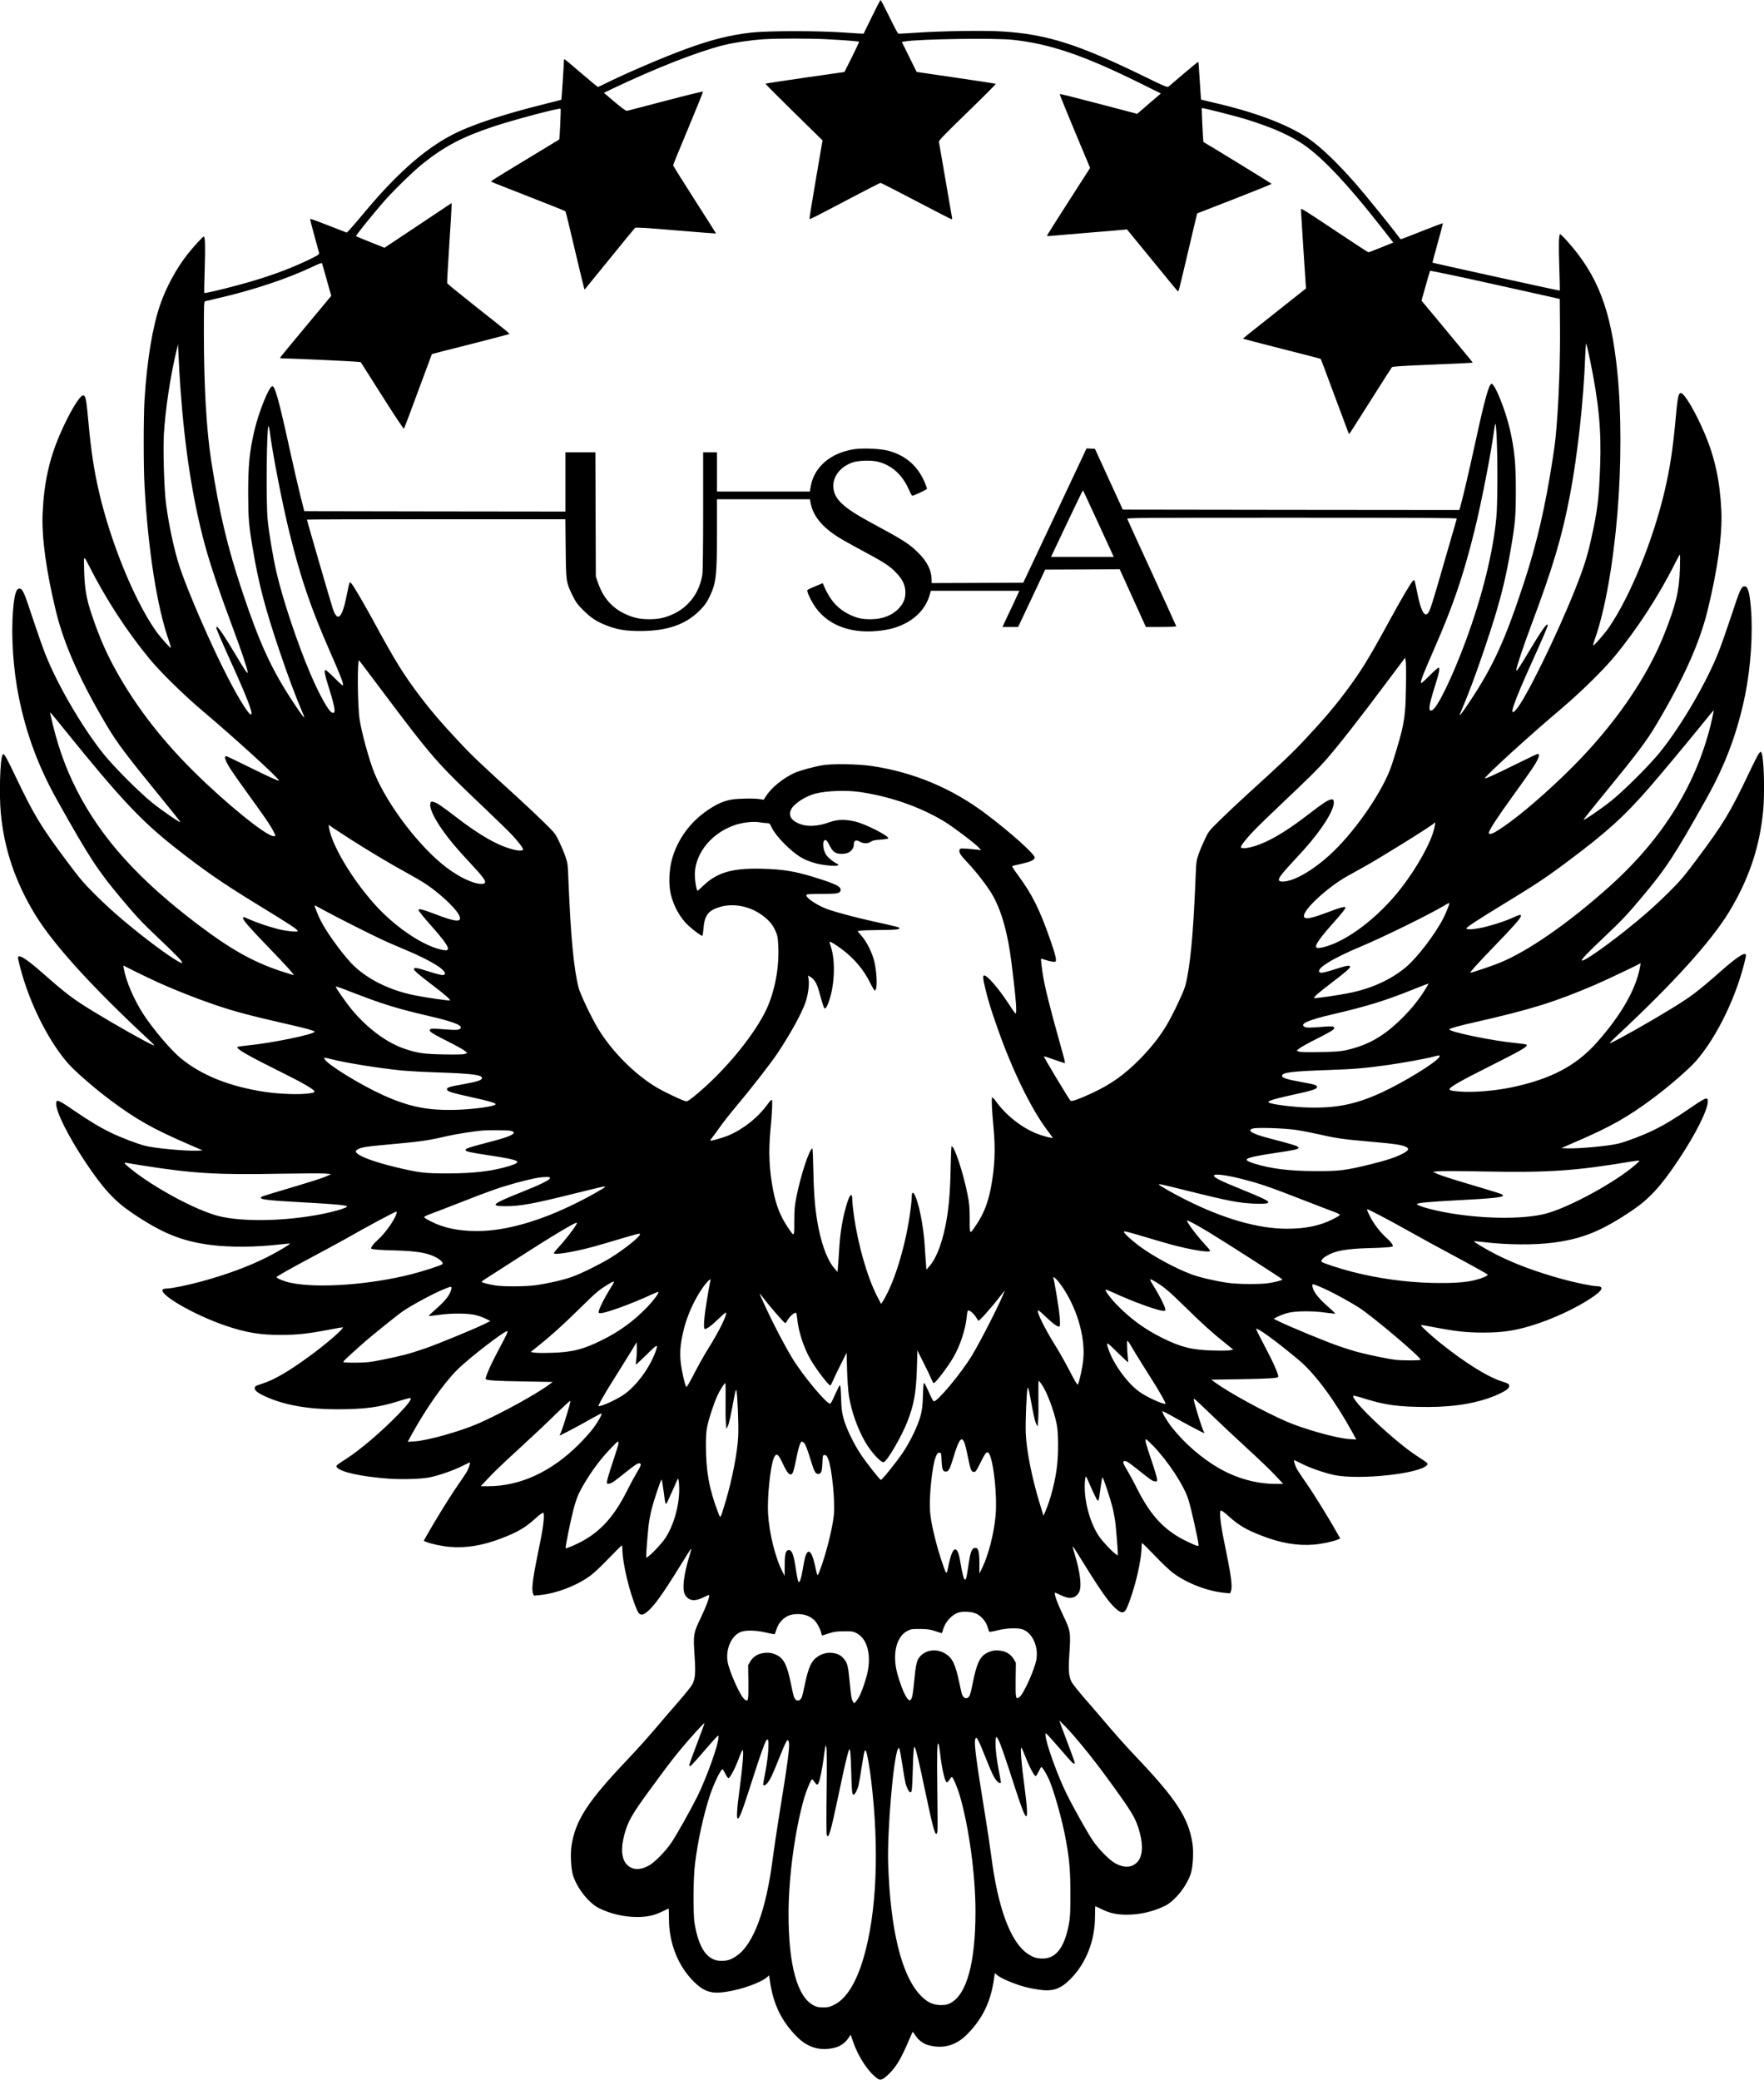<?xml version="1.0" encoding="UTF-8" standalone="yes"?>
<svg version="1.0" xmlns="http://www.w3.org/2000/svg" width="2293px" height="2704px" viewBox="0 0 2293 2704" preserveAspectRatio="xMidYMid meet">
  <g transform="translate(0,2704) scale(0.1,-0.1)" fill="#000000" stroke="none">
    <path d="M11334 26823 c-58 -119 -106 -219 -108 -221 -2 -1 -109 5 -237 14
-333 25 -1003 25 -1219 1 -281 -32 -514 -90 -849 -212 -290 -105 -802 -325
-1061 -455 -44 -22 -83 -40 -88 -40 -5 0 -103 81 -218 180 -115 99 -212 180
-216 180 -5 0 -8 -10 -8 -22 0 -52 -30 -501 -33 -504 -2 -2 -95 -27 -208 -54
-563 -140 -981 -279 -1229 -412 -358 -190 -721 -515 -1134 -1013 -114 -137
-213 -249 -219 -248 -7 2 -115 43 -241 93 -126 50 -231 88 -234 85 -3 -3 21
-99 53 -213 32 -114 60 -217 63 -230 4 -20 -10 -29 -149 -96 -258 -123 -553
-229 -914 -325 -219 -59 -423 -106 -429 -100 -3 3 -1 144 5 314 9 295 6 409
-11 420 -9 5 -126 -122 -212 -230 -142 -179 -280 -432 -356 -656 -100 -290
-170 -717 -203 -1229 -14 -228 -15 -869 0 -1130 47 -840 164 -1582 319 -2017
16 -46 26 -83 22 -83 -16 0 -150 153 -207 237 -279 408 -577 1144 -727 1793
-65 283 -102 526 -136 898 -28 306 -37 352 -70 352 -45 0 -187 -240 -305 -516
-137 -320 -203 -624 -221 -1016 -14 -311 47 -758 176 -1285 107 -435 324 -918
678 -1508 120 -199 248 -369 636 -844 169 -206 304 -376 302 -379 -9 -8 -229
143 -361 248 -167 133 -512 478 -644 645 -275 345 -594 893 -751 1290 -35 88
-107 294 -161 457 -113 345 -134 392 -172 396 -46 6 -69 -68 -87 -278 -28
-330 1 -771 76 -1140 100 -486 256 -903 504 -1345 412 -735 521 -902 832
-1272 197 -235 258 -300 507 -536 216 -205 289 -282 278 -293 -17 -18 -264
151 -542 370 -236 187 -412 342 -591 520 -149 148 -197 206 -367 433 -339 454
-426 598 -672 1114 -59 125 -117 239 -130 255 -22 27 -23 27 -33 8 -31 -58
-44 -510 -22 -749 43 -469 187 -895 443 -1318 236 -388 727 -931 1472 -1625
81 -76 93 -90 64 -78 -92 39 -495 266 -769 434 -275 168 -355 229 -665 502
-234 206 -338 265 -319 183 107 -490 370 -1038 648 -1356 93 -106 351 -330
557 -483 333 -248 545 -367 989 -560 l205 -89 -70 -3 c-147 -7 -556 31 -677
63 -107 27 -313 106 -443 169 -145 70 -283 153 -485 291 -207 142 -230 150
-230 87 0 -110 161 -431 386 -767 224 -336 376 -501 603 -654 392 -264 643
-366 1021 -415 252 -32 588 -30 910 8 63 7 117 12 119 10 8 -7 -155 -104 -294
-175 -242 -122 -523 -226 -859 -318 -167 -46 -387 -91 -444 -91 -20 0 -43 -4
-51 -9 -83 -53 392 -331 808 -473 268 -91 451 -122 721 -121 217 0 352 15 630
68 96 19 176 32 177 31 14 -14 -174 -180 -363 -323 -313 -235 -521 -359 -694
-413 -75 -24 -85 -30 -88 -52 -4 -33 35 -64 139 -112 238 -109 549 -166 915
-166 373 0 552 23 817 106 81 26 151 44 154 40 16 -16 -40 -90 -167 -220 -217
-222 -486 -452 -665 -567 -136 -88 -142 -93 -125 -114 51 -62 310 -119 660
-146 183 -14 435 -6 546 16 116 24 306 89 414 143 52 26 99 49 104 51 13 6 -4
-60 -29 -109 -13 -25 -71 -112 -129 -195 -91 -129 -303 -473 -406 -658 l-32
-57 33 -14 c65 -27 205 -56 309 -65 212 -18 429 19 670 112 212 82 303 135
439 257 53 48 95 79 102 74 21 -12 3 -179 -41 -389 -94 -454 -114 -599 -91
-659 l11 -29 73 7 c221 21 493 126 669 259 43 32 149 132 235 223 87 90 161
164 166 164 4 0 7 -18 7 -39 0 -187 91 -568 190 -799 37 -86 79 -82 176 16 91
93 205 262 478 705 27 43 50 77 52 74 2 -2 -7 -39 -21 -83 -77 -250 -100 -441
-62 -511 45 -84 125 -96 241 -38 38 19 71 33 73 31 13 -13 -32 -138 -103 -287
-102 -210 -104 -225 -84 -522 13 -208 8 -274 -30 -352 -11 -23 -91 -123 -176
-221 -86 -98 -227 -262 -313 -364 -86 -101 -237 -270 -337 -375 -535 -562
-693 -804 -745 -1139 -17 -104 -6 -306 20 -386 55 -171 208 -362 341 -427 150
-73 324 -113 489 -113 134 0 222 19 327 70 45 22 84 40 86 40 2 0 3 -62 4
-138 1 -315 119 -610 323 -812 131 -130 227 -161 411 -134 210 30 462 121 546
196 l22 19 12 -83 c43 -297 153 -520 356 -721 142 -140 310 -185 499 -132 64
18 125 63 163 120 l30 45 32 -93 c70 -203 206 -405 324 -482 32 -21 64 -8 133
57 100 95 162 198 265 438 27 63 50 116 52 117 1 2 17 -19 35 -46 39 -61 100
-107 166 -126 189 -53 357 -8 499 132 203 201 313 424 356 721 l12 83 22 -19
c36 -32 89 -60 192 -101 129 -51 225 -76 354 -95 184 -27 280 4 411 134 204
202 322 497 323 812 1 76 2 138 4 138 2 0 41 -18 86 -40 105 -51 193 -70 327
-70 165 0 339 40 489 113 133 65 286 256 341 427 26 80 37 282 20 386 -52 335
-210 577 -745 1139 -100 105 -251 274 -337 375 -86 102 -227 266 -313 364 -85
98 -165 198 -176 221 -38 78 -43 144 -30 352 20 297 18 312 -84 522 -71 149
-116 274 -103 287 2 2 35 -12 73 -31 116 -58 196 -46 241 38 38 70 15 261 -62
511 -14 44 -23 81 -21 83 2 3 25 -31 52 -74 273 -443 387 -612 478 -705 97
-98 139 -102 176 -16 99 231 190 612 190 799 0 21 3 39 8 39 4 0 78 -74 165
-164 86 -91 192 -191 235 -223 176 -133 448 -238 669 -259 l73 -7 11 29 c23
60 3 205 -91 659 -44 210 -62 377 -41 389 7 5 49 -26 102 -74 136 -122 227
-175 439 -257 241 -93 458 -130 670 -112 104 9 244 38 309 65 l33 14 -32 57
c-103 185 -315 529 -406 658 -58 83 -116 170 -129 195 -25 49 -42 115 -29 109
5 -2 52 -25 104 -51 108 -54 298 -119 414 -143 331 -67 1113 17 1206 130 17
21 11 26 -125 114 -295 189 -878 741 -832 787 3 4 73 -14 154 -40 265 -83 444
-106 817 -106 366 0 677 57 915 166 104 48 143 79 139 112 -3 22 -13 28 -88
52 -189 59 -480 240 -804 499 -126 101 -263 227 -255 235 2 3 83 -10 179 -29
278 -53 413 -68 630 -68 270 -1 453 30 721 121 290 99 610 262 766 389 71 58
67 93 -9 93 -57 0 -277 45 -444 91 -336 92 -617 196 -859 318 -139 71 -302
168 -294 175 2 2 56 -3 119 -10 322 -38 658 -40 910 -8 378 49 629 151 1021
415 227 153 379 318 603 654 225 336 386 657 386 767 0 63 -23 55 -230 -87
-202 -138 -340 -221 -485 -291 -130 -63 -336 -142 -443 -169 -121 -32 -530
-70 -677 -63 l-70 3 205 89 c444 193 656 312 989 560 206 153 464 377 557 483
278 318 541 866 648 1356 19 82 -85 23 -319 -183 -310 -273 -390 -334 -665
-502 -274 -168 -677 -395 -769 -434 -29 -12 -17 2 64 78 745 694 1236 1237
1472 1625 258 425 399 847 443 1318 22 239 9 691 -22 749 -10 19 -11 19 -33
-8 -13 -16 -71 -130 -130 -255 -246 -516 -333 -660 -672 -1114 -170 -227 -218
-285 -367 -433 -179 -178 -355 -333 -591 -520 -278 -219 -525 -388 -542 -370
-11 11 62 88 278 293 249 236 310 301 507 536 311 370 420 537 832 1272 248
442 404 859 504 1345 75 369 104 810 76 1140 -18 210 -41 284 -87 278 -38 -4
-59 -51 -172 -396 -54 -163 -126 -369 -161 -457 -157 -397 -476 -945 -751
-1290 -132 -167 -477 -512 -644 -645 -133 -106 -352 -256 -361 -247 -3 2 133
173 302 378 388 474 517 645 639 850 358 600 569 1069 674 1502 130 533 191
974 177 1285 -18 392 -84 696 -221 1016 -118 276 -260 516 -305 516 -33 0 -42
-46 -70 -352 -34 -372 -71 -615 -136 -898 -150 -649 -448 -1385 -727 -1793
-57 -84 -191 -237 -207 -237 -4 0 6 37 22 83 129 361 237 965 293 1632 52 624
52 1324 -1 1840 -82 812 -256 1263 -662 1712 -41 45 -78 80 -82 78 -17 -11
-20 -126 -11 -420 6 -170 9 -311 7 -313 -4 -3 -1647 358 -1655 364 -1 2 29
116 68 255 39 139 69 254 67 257 -2 2 -124 -44 -271 -102 -146 -58 -270 -106
-274 -106 -4 0 -23 21 -42 48 -67 93 -428 539 -540 667 -251 286 -466 491
-631 602 -270 180 -694 339 -1243 464 -77 18 -141 33 -142 34 -1 0 -9 110 -17
244 -8 134 -16 245 -19 247 -2 3 -87 -66 -189 -153 -101 -87 -191 -164 -199
-170 -13 -11 -63 10 -300 126 -869 425 -1279 556 -1859 592 -232 15 -799 6
-1113 -16 -126 -9 -234 -14 -241 -12 -6 3 -59 102 -116 221 -58 118 -109 216
-113 216 -4 0 -55 -98 -113 -217z m-589 -293 c236 -12 414 -26 421 -33 3 -3
-39 -92 -92 -199 l-97 -194 -511 -73 c-281 -41 -513 -76 -516 -79 -3 -2 163
-169 369 -371 l373 -366 -87 -508 c-48 -279 -85 -510 -82 -513 6 -7 73 27 532
269 209 110 385 200 391 200 6 0 214 -106 462 -236 247 -130 455 -237 461
-237 7 0 9 10 6 23 -3 12 -41 234 -85 492 -44 259 -82 479 -85 491 -4 16 69
92 370 384 206 200 372 366 369 370 -3 3 -236 39 -517 80 l-512 75 -96 195
-96 195 36 6 c178 32 1178 47 1411 21 482 -53 917 -201 1643 -560 l277 -137
-154 -132 -154 -133 -501 132 c-275 72 -503 129 -506 126 -3 -3 85 -220 195
-483 l200 -478 -276 -430 c-152 -237 -278 -437 -282 -445 -4 -12 5 -13 54 -8
32 3 250 22 484 41 234 19 442 36 462 39 l37 4 326 -398 c179 -220 329 -402
334 -405 12 -7 4 -40 136 519 63 269 116 490 117 492 2 1 220 86 486 189 265
104 482 191 482 195 0 4 -862 533 -887 544 -4 2 -26 437 -21 441 6 7 449 -106
586 -149 309 -98 494 -176 677 -287 259 -156 608 -520 1094 -1143 l132 -169
-158 -64 c-86 -35 -161 -63 -165 -63 -5 0 -183 116 -396 258 -448 299 -482
320 -482 299 0 -17 58 -909 63 -979 l4 -47 -386 -306 c-438 -346 -435 -344
-430 -349 2 -2 229 -61 504 -131 275 -70 501 -128 503 -130 2 -2 79 -207 171
-456 93 -250 175 -470 183 -489 l14 -34 31 44 c16 25 139 218 273 430 133 212
248 390 254 397 8 9 161 18 526 33 283 12 517 23 519 25 5 6 34 -30 -342 423
l-319 384 53 189 c29 104 55 193 58 198 3 5 384 -75 846 -178 l840 -187 3
-359 c3 -378 -9 -794 -34 -1155 -18 -259 -27 -345 -60 -560 -99 -638 -207
-1106 -376 -1620 -241 -735 -397 -1078 -694 -1526 -120 -182 -160 -230 -129
-159 106 249 198 494 316 845 184 544 263 844 338 1285 57 333 64 417 65 745
1 366 -17 548 -79 816 -59 252 -193 584 -236 584 -34 0 -88 -194 -209 -750
-79 -364 -165 -730 -195 -838 l-16 -52 -2187 2 -2187 3 -181 395 -181 395 -55
3 -54 3 -411 -873 -412 -873 -595 -3 -596 -2 0 43 c0 118 -57 235 -170 347
-118 119 -192 166 -613 393 -363 196 -481 305 -494 457 -13 142 90 275 255
330 74 24 236 29 318 9 183 -43 324 -170 409 -366 19 -43 38 -78 43 -78 21 0
192 81 192 91 0 6 -11 38 -25 71 -90 222 -250 363 -481 424 -103 26 -319 36
-435 20 -307 -45 -524 -227 -570 -480 l-12 -71 -604 0 -603 0 0 255 0 255 -90
0 -90 0 0 -757 c0 -450 -4 -786 -10 -827 -33 -227 -165 -413 -361 -510 -112
-55 -201 -76 -329 -76 -129 0 -217 21 -330 76 -165 82 -277 216 -341 409 l-24
70 -3 808 -3 807 -194 0 -195 0 0 -385 0 -385 -1697 2 -1698 3 -52 206 c-28
113 -90 383 -138 600 -135 618 -190 819 -224 819 -43 0 -177 -332 -236 -584
-62 -268 -80 -450 -79 -816 1 -321 8 -408 60 -715 75 -449 159 -770 343 -1315
118 -351 210 -596 316 -845 31 -71 -9 -23 -129 159 -285 430 -440 767 -666
1444 -195 585 -298 1019 -405 1705 -62 402 -95 976 -95 1669 0 369 1 397 18
402 9 3 89 22 177 42 438 100 895 252 1213 404 87 42 124 55 128 46 3 -7 31
-105 62 -217 l58 -205 -333 -400 c-183 -219 -333 -402 -333 -406 0 -5 21 -8
48 -8 156 -1 996 -41 1001 -48 3 -5 129 -203 280 -441 150 -238 277 -429 281
-424 5 4 88 224 185 488 98 264 178 481 179 482 0 1 226 59 501 128 275 70
502 130 505 132 7 7 -20 29 -434 356 -202 160 -370 297 -373 304 -3 6 9 225
26 485 17 260 31 492 31 516 l0 42 -436 -291 -436 -290 -181 72 c-100 40 -185
75 -189 78 -7 6 157 211 340 426 122 143 389 405 517 509 290 233 522 355 930
491 274 91 858 245 872 231 6 -6 -12 -395 -18 -400 -2 -1 -188 -114 -414 -251
-474 -287 -480 -291 -466 -299 5 -4 222 -89 482 -191 259 -101 475 -187 479
-192 4 -4 60 -233 124 -508 65 -275 120 -502 122 -504 2 -2 6 -2 8 0 1 2 146
180 321 394 174 215 322 395 329 402 8 9 130 2 531 -32 286 -24 521 -42 522
-41 2 1 -123 199 -277 438 -154 240 -280 442 -280 450 0 7 88 223 196 480 108
258 194 472 192 477 -1 4 -221 -49 -488 -120 -267 -70 -493 -129 -502 -131
-11 -2 -74 45 -158 116 l-140 119 93 45 c566 270 1109 484 1452 572 143 36
352 67 525 79 185 12 587 12 825 1z m9924 -4172 c114 -553 148 -912 131 -1376
-16 -429 -34 -579 -116 -945 -49 -225 -99 -382 -208 -656 -239 -600 -644
-1426 -768 -1565 -106 -119 -40 76 220 649 126 279 192 434 192 450 0 3 -5 5
-10 5 -18 0 -97 -117 -230 -340 -128 -215 -169 -276 -170 -253 -1 34 85 292
189 571 287 765 405 1160 510 1712 98 515 176 1227 197 1799 4 108 10 176 15
163 4 -11 26 -108 48 -214z m-18324 -358 c55 -783 159 -1453 316 -2035 72
-267 197 -637 369 -1097 105 -279 191 -537 190 -571 -1 -23 -42 38 -170 253
-133 223 -212 340 -230 340 -5 0 -10 -2 -10 -5 0 -16 66 -171 192 -450 207
-457 286 -661 264 -682 -22 -21 -149 179 -301 472 -221 428 -515 1104 -631
1449 -75 226 -161 642 -184 896 -20 225 -30 642 -20 822 20 330 83 751 166
1098 l18 75 8 -170 c4 -93 14 -271 23 -395z m17111 -677 c13 -296 10 -855 -5
-1008 -43 -457 -181 -1017 -396 -1601 -172 -466 -365 -866 -436 -905 -58 -30
-50 44 30 300 61 193 72 251 49 251 -7 0 -61 -48 -120 -107 -87 -87 -108 -103
-108 -85 0 32 46 148 173 437 247 565 377 945 522 1530 92 371 222 1037 261
1343 4 28 10 52 14 52 4 0 12 -93 16 -207z m-15952 125 c39 -307 166 -958 261
-1343 144 -583 274 -965 522 -1530 127 -289 173 -405 173 -437 0 -18 -21 -2
-108 85 -59 59 -113 107 -120 107 -23 0 -12 -58 49 -251 80 -256 88 -330 30
-300 -46 25 -164 239 -278 506 -163 381 -354 951 -438 1310 -44 189 -100 521
-116 690 -22 227 -13 1215 11 1215 4 0 10 -24 14 -52z m10776 -1217 l198 -431
-408 0 -408 0 206 435 c113 239 207 433 210 431 2 -3 93 -198 202 -435z
m-3741 262 c32 -161 147 -302 356 -435 39 -25 140 -82 225 -128 383 -205 443
-243 537 -344 72 -76 104 -141 111 -222 7 -89 -16 -157 -77 -225 -87 -97 -217
-149 -374 -149 -113 0 -175 14 -272 60 -157 75 -260 192 -341 387 l-9 22 -94
-39 c-52 -21 -98 -43 -104 -49 -12 -12 19 -88 71 -176 158 -266 460 -394 839
-357 143 14 242 40 348 92 159 77 276 206 324 358 l22 72 575 0 574 0 -14 -32
c-8 -18 -37 -82 -66 -143 -29 -60 -72 -152 -96 -202 l-43 -93 102 0 102 0 176
373 175 372 485 2 484 3 170 -375 170 -375 198 0 c108 0 197 4 197 8 0 4 -142
316 -315 693 -173 376 -318 692 -321 702 -5 16 101 17 2141 17 1714 0 2146 -3
2142 -12 -2 -7 -73 -251 -157 -543 -165 -573 -192 -660 -220 -689 -46 -48 -91
37 -136 262 -18 90 -35 167 -39 170 -4 4 -16 -4 -27 -18 -31 -38 -163 -264
-278 -475 -293 -539 -392 -699 -616 -995 -132 -175 -274 -341 -491 -572 -172
-185 -300 -307 -743 -709 -123 -112 -290 -269 -371 -349 -143 -140 -149 -148
-197 -250 -28 -58 -65 -145 -81 -193 -30 -85 -32 -99 -41 -335 -29 -708 -68
-1124 -131 -1372 -21 -81 -166 -388 -251 -528 -87 -144 -196 -281 -337 -426
-200 -203 -378 -331 -624 -445 -162 -76 -268 -114 -281 -101 -22 22 -354 575
-347 578 4 1 65 -18 135 -43 70 -25 131 -45 136 -45 5 0 0 33 -11 73 -193 690
-254 935 -280 1121 -12 86 -20 158 -17 161 3 3 25 -2 49 -11 61 -21 125 -33
139 -24 18 11 -3 98 -65 275 -141 405 -239 600 -425 852 -44 59 -77 110 -72
113 4 4 54 17 112 29 127 28 180 52 180 83 0 46 -319 331 -641 573 -436 327
-931 535 -1469 616 -184 28 -522 33 -650 11 -125 -22 -293 -69 -363 -100 -148
-68 -301 -192 -371 -303 l-29 -45 -46 7 c-74 13 -290 9 -371 -5 -105 -19 -187
-55 -304 -133 -232 -155 -400 -384 -471 -643 -39 -139 -45 -331 -16 -453 38
-158 122 -309 228 -408 64 -60 173 -140 183 -134 4 2 10 43 14 89 13 172 59
237 201 282 195 62 425 12 598 -131 74 -61 115 -117 149 -205 17 -44 22 -83
26 -198 9 -293 -60 -615 -182 -847 -179 -343 -552 -783 -910 -1074 -75 -61
-93 -71 -115 -66 -49 12 -276 120 -374 178 -283 167 -585 470 -765 769 -85
140 -230 447 -251 528 -63 248 -102 664 -131 1372 -9 236 -11 250 -41 335 -16
48 -53 135 -81 193 -48 102 -54 110 -197 250 -81 80 -248 237 -371 349 -443
402 -571 524 -743 709 -217 231 -359 397 -491 572 -224 296 -323 456 -616 995
-115 211 -247 437 -278 475 -11 14 -23 22 -27 18 -4 -3 -21 -80 -39 -170 -58
-290 -115 -349 -176 -183 -19 52 -340 1156 -340 1170 0 3 756 5 1679 5 l1680
0 4 -377 c4 -433 6 -443 88 -612 45 -91 62 -115 142 -195 99 -99 175 -148 302
-197 138 -54 248 -72 435 -72 352 0 592 83 775 267 66 66 89 99 127 176 87
178 98 274 98 863 l0 407 604 0 603 0 12 -57z m11298 -845 c-9 -290 -51 -466
-202 -848 -227 -575 -653 -1190 -1204 -1740 -307 -306 -653 -606 -881 -762
-110 -76 -151 -98 -180 -98 -17 0 -20 4 -14 23 14 48 113 197 315 478 233 323
291 408 320 474 20 44 19 65 -3 65 -5 0 -132 -60 -281 -134 -276 -136 -396
-191 -403 -183 -15 15 577 555 986 900 252 213 547 502 696 682 293 354 581
797 793 1223 28 56 54 102 58 102 3 0 3 -82 0 -182z m-20680 37 c219 -433 498
-861 787 -1210 149 -180 444 -469 696 -682 409 -345 1001 -885 986 -900 -7 -8
-127 47 -403 183 -149 74 -276 134 -281 134 -22 0 -23 -21 -3 -65 29 -66 89
-155 307 -457 212 -293 270 -379 309 -456 31 -61 31 -62 2 -62 -97 0 -633 436
-1058 860 -374 373 -684 767 -926 1179 -167 284 -272 516 -384 851 -67 201
-89 333 -95 560 -6 207 -8 205 63 65z m17119 -1570 c-4 -287 -14 -391 -51
-560 -27 -120 -122 -436 -160 -530 -138 -344 -481 -827 -779 -1098 -231 -210
-473 -347 -613 -347 -85 0 -65 44 101 223 55 60 134 146 174 190 246 273 411
542 388 632 -6 24 -10 27 -38 21 -43 -9 -104 -49 -292 -194 -316 -244 -554
-379 -755 -427 -66 -16 -121 -15 -121 3 0 20 67 106 155 199 52 56 216 215
363 354 370 350 479 458 586 579 164 187 431 528 831 1063 l200 267 8 -42 c5
-24 6 -173 3 -333z m-13324 -36 c680 -905 717 -946 1359 -1556 157 -149 319
-308 360 -353 72 -79 129 -155 129 -171 0 -19 -55 -21 -121 -4 -201 48 -439
183 -755 427 -188 145 -249 185 -292 194 -28 6 -32 3 -38 -21 -23 -90 142
-359 388 -632 40 -44 119 -130 174 -190 166 -179 186 -223 101 -223 -103 0
-280 83 -451 211 -351 264 -774 820 -941 1234 -68 169 -165 523 -191 696 -27
186 -31 793 -5 763 5 -5 132 -174 283 -375z m17303 -385 c-186 -824 -628
-1545 -1335 -2179 -535 -479 -1064 -846 -1438 -996 -86 -35 -365 -129 -370
-124 -7 6 108 133 313 345 256 264 345 366 345 393 0 23 -3 23 -128 -32 -103
-46 -293 -105 -408 -126 -96 -19 -177 -20 -172 -3 7 19 150 113 493 322 415
253 555 346 834 556 506 379 723 576 1062 965 135 156 461 547 664 797 87 109
160 196 162 195 1 -2 -9 -52 -22 -113z m-21404 -154 c700 -867 980 -1166 1404
-1502 392 -310 631 -475 1105 -765 420 -257 510 -316 510 -337 0 -16 -161 1
-265 29 -126 33 -258 78 -357 121 -42 19 -79 34 -82 34 -3 0 -6 -8 -6 -18 0
-26 92 -130 345 -392 207 -214 320 -339 313 -345 -2 -2 -84 23 -183 56 -346
116 -636 279 -1045 587 -781 589 -1268 1128 -1590 1757 -156 306 -261 607
-346 995 -7 33 -14 40 197 -220z m10328 -796 c395 -58 773 -190 1091 -380 113
-68 388 -275 445 -334 l40 -43 -45 7 c-25 3 -87 9 -137 13 -80 5 -93 4 -99
-11 -13 -33 9 -71 90 -155 103 -108 215 -248 299 -374 139 -207 232 -517 286
-948 58 -462 74 -668 50 -653 -6 3 -48 63 -93 133 -123 189 -272 361 -312 361
-21 0 -18 -41 16 -180 43 -173 69 -258 167 -535 190 -534 428 -1020 635 -1296
37 -50 70 -94 73 -99 8 -13 -124 20 -205 52 -200 79 -403 239 -533 420 -22 31
-45 54 -50 51 -11 -7 -4 -164 18 -395 27 -277 16 -516 -35 -780 -37 -192 -92
-334 -184 -472 -94 -141 -91 -144 -91 67 -1 158 -4 200 -28 319 -57 286 -170
628 -207 628 -4 0 -10 -134 -13 -297 -6 -327 -27 -550 -72 -761 -48 -229 -122
-411 -203 -502 l-40 -45 -5 75 c-4 41 -11 150 -17 241 -16 261 -82 582 -137
668 -21 33 -33 12 -33 -59 0 -30 -9 -116 -20 -190 -63 -444 -206 -907 -352
-1143 l-24 -38 -46 88 c-131 251 -252 666 -308 1063 -11 74 -20 160 -20 190
-1 139 -44 80 -99 -136 -36 -143 -61 -305 -71 -473 -6 -91 -13 -200 -17 -241
l-5 -75 -40 45 c-81 91 -155 273 -203 502 -45 211 -66 434 -72 761 -3 163 -9
297 -13 297 -37 0 -150 -342 -207 -628 -24 -119 -27 -161 -28 -319 0 -211 3
-208 -91 -67 -92 138 -147 280 -184 472 -51 264 -62 503 -35 780 22 231 29
388 18 395 -5 3 -28 -20 -50 -51 -123 -173 -313 -326 -506 -409 -77 -33 -235
-78 -244 -70 -2 3 7 18 21 34 14 16 60 79 103 140 43 61 132 175 199 254 211
251 472 587 558 718 175 265 313 519 360 661 31 94 48 222 37 289 l-8 50 30
-17 c52 -31 85 -84 112 -183 56 -200 66 -229 79 -229 7 0 23 21 34 48 90 210
109 562 41 760 -10 30 -17 57 -14 60 6 6 81 -39 155 -95 165 -123 288 -269
372 -441 28 -57 55 -101 61 -99 32 10 30 194 -3 358 -24 117 -99 272 -171 354
l-52 60 29 6 c16 4 128 8 249 9 220 2 264 6 268 25 2 10 -50 23 -353 90 -202
45 -434 106 -559 147 -150 50 -318 162 -297 197 5 7 69 11 196 11 193 0 232 6
244 36 21 56 -42 89 -364 188 -233 71 -388 96 -660 103 -379 9 -575 -47 -755
-218 -40 -38 -75 -69 -77 -69 -10 0 -28 88 -34 163 -24 284 185 570 502 686
103 38 248 56 335 42 35 -6 80 -11 99 -11 33 -1 37 -5 63 -60 52 -110 247
-308 380 -386 69 -41 176 -78 262 -92 106 -18 199 -23 215 -11 11 7 12 12 3
15 -51 21 -135 88 -157 127 -44 75 -48 187 -6 187 13 0 28 -19 52 -67 43 -88
78 -113 162 -113 96 0 156 52 156 134 0 40 33 52 75 26 45 -28 108 -29 144 -2
21 15 51 22 124 27 54 4 100 11 103 16 17 29 -292 187 -428 219 -136 32 -232
29 -338 -9 -162 -60 -310 -62 -419 -6 -85 42 -112 105 -77 173 40 78 188 173
321 207 146 36 399 45 574 19z m7466 -465 c-37 -180 -223 -516 -437 -791 -290
-372 -696 -682 -994 -758 -91 -24 -120 -16 -103 27 17 44 91 141 209 273 116
129 170 197 170 212 0 19 -61 4 -218 -56 -239 -91 -322 -105 -322 -52 0 90
316 379 568 519 56 32 148 83 205 114 233 129 907 549 923 575 13 20 13 0 -1
-63z m-14080 -155 c253 -161 525 -323 713 -425 92 -50 204 -116 248 -145 226
-149 454 -375 454 -450 0 -53 -83 -39 -322 52 -159 61 -218 76 -218 55 0 -13
62 -89 179 -221 110 -123 184 -220 200 -263 17 -43 -12 -51 -103 -27 -248 63
-600 307 -852 591 -296 333 -554 769 -587 991 l-5 36 61 -43 c34 -23 139 -91
232 -151z m14275 -827 c0 -16 -44 -126 -75 -187 -103 -205 -341 -518 -490
-643 -194 -162 -447 -278 -737 -336 -143 -29 -449 -73 -456 -66 -11 10 55 68
228 200 175 133 240 189 240 207 0 23 -41 18 -158 -20 -169 -54 -221 -66 -238
-52 -54 45 157 177 546 340 286 120 882 413 1065 523 56 34 75 42 75 34z
m-14614 -98 c157 -86 641 -330 779 -392 55 -25 172 -75 260 -112 352 -147 563
-281 511 -325 -17 -14 -69 -2 -238 52 -117 38 -158 43 -158 20 0 -18 65 -74
240 -207 173 -132 239 -190 228 -200 -7 -7 -313 37 -456 66 -338 67 -640 221
-828 420 -133 143 -322 405 -396 553 -33 66 -78 177 -78 193 0 6 6 3 136 -68z
m17092 -731 c-52 -288 -246 -626 -563 -982 -269 -302 -597 -474 -1106 -581
-213 -45 -501 -69 -669 -55 -114 9 -143 16 -137 34 8 27 165 117 482 275 460
231 542 279 518 301 -4 4 -64 13 -133 20 -301 28 -870 145 -870 179 0 11 116
44 325 91 738 168 1035 260 1567 487 129 55 565 262 594 282 1 1 -3 -23 -8
-51z m-19245 -207 c199 -90 488 -204 711 -280 263 -90 467 -144 981 -261 209
-47 325 -80 325 -91 0 -34 -569 -151 -870 -179 -69 -7 -129 -16 -133 -20 -24
-22 126 -108 613 -350 232 -115 380 -201 387 -226 6 -18 -23 -25 -137 -34
-118 -9 -347 2 -502 25 -462 70 -827 215 -1099 439 -128 106 -358 376 -485
571 -119 183 -223 423 -252 582 l-9 52 159 -80 c87 -43 227 -110 311 -148z
m16447 -93 c-82 -130 -174 -244 -294 -363 -236 -235 -441 -352 -729 -417 -75
-16 -139 -21 -337 -25 -175 -3 -254 -1 -275 7 l-30 12 34 28 c19 16 121 73
227 126 106 52 202 106 213 118 19 20 20 24 6 36 -12 10 -46 10 -180 -1 -125
-9 -170 -10 -190 -1 -83 38 29 90 360 167 444 103 689 179 1045 323 107 43
197 77 199 76 2 -2 -20 -40 -49 -86z m-13575 -163 c189 -64 354 -109 660 -180
331 -77 443 -129 360 -167 -20 -9 -65 -8 -190 1 -134 11 -168 11 -180 1 -14
-12 -13 -16 6 -36 11 -12 107 -66 213 -118 106 -53 208 -110 227 -126 l34 -28
-30 -12 c-21 -8 -100 -10 -275 -7 -263 5 -340 16 -507 72 -232 78 -481 261
-684 503 -73 88 -201 269 -215 305 -3 9 70 -16 193 -65 109 -43 284 -108 388
-143z m13765 -704 c-37 -70 -467 -334 -761 -468 -332 -151 -584 -201 -953
-190 -160 4 -390 31 -478 55 -74 19 -14 43 257 103 290 64 345 81 345 109 0
24 -30 33 -208 65 -184 33 -247 53 -247 80 0 43 127 59 597 75 322 10 484 24
783 66 191 27 507 85 590 108 74 21 88 20 75 -3z m-14402 -30 c188 -48 603
-115 904 -146 81 -8 284 -20 450 -25 476 -16 603 -32 603 -75 0 -27 -63 -47
-247 -80 -178 -32 -208 -41 -208 -65 0 -28 55 -45 345 -109 201 -44 291 -71
288 -86 -5 -26 -275 -65 -503 -72 -373 -12 -619 37 -956 189 -295 133 -727
398 -765 470 -12 23 -7 23 89 -1z m12542 -920 c80 -12 223 -40 319 -62 203
-47 308 -61 630 -89 348 -30 439 -44 489 -76 32 -21 16 -44 -55 -81 -86 -46
-212 -88 -416 -138 -326 -80 -404 -90 -712 -89 -347 1 -586 31 -804 99 -88 28
-114 48 -84 63 37 20 143 42 373 76 238 35 290 47 290 66 0 20 -54 37 -405
129 -201 53 -270 96 -192 120 54 17 403 6 567 -18z m-10207 -12 c86 -23 17
-65 -203 -124 -364 -96 -395 -106 -388 -127 6 -18 72 -32 313 -68 207 -31 312
-52 348 -72 30 -15 4 -35 -84 -63 -218 -68 -457 -98 -804 -99 -308 -1 -386 9
-712 89 -272 67 -458 139 -484 187 -8 15 -4 21 22 37 40 25 111 37 324 56 506
46 569 54 850 119 99 23 334 60 440 69 93 8 343 6 378 -4z m14622 -435 c-260
-230 -874 -565 -1180 -643 -304 -77 -861 -67 -1330 25 -198 39 -360 90 -333
105 25 14 175 27 488 44 507 26 637 40 627 68 -4 13 -46 26 -499 161 -158 47
-315 98 -350 114 l-63 29 75 7 c41 4 311 3 600 -3 824 -16 1178 8 1895 128 61
10 112 16 115 13 3 -2 -17 -24 -45 -48z m-19420 -14 c661 -105 978 -124 1790
-108 286 5 554 6 595 2 l75 -7 -62 -28 c-55 -26 -215 -76 -698 -219 -77 -23
-144 -45 -149 -51 -32 -31 65 -43 539 -69 373 -20 548 -35 574 -50 26 -14
-141 -66 -334 -104 -468 -92 -1023 -102 -1330 -25 -298 75 -850 373 -1156 623
-69 56 -85 77 -51 70 9 -2 103 -17 207 -34z m14285 -173 c251 -64 358 -101
785 -267 209 -81 408 -158 443 -170 34 -13 61 -28 59 -34 -2 -6 -44 -32 -95
-57 -161 -82 -353 -122 -587 -122 -369 -2 -822 126 -1309 370 -157 78 -352
188 -361 204 -8 13 24 6 375 -82 542 -134 651 -155 861 -166 125 -6 193 1 186
20 -6 21 -95 63 -352 167 -267 108 -355 152 -355 177 0 28 152 10 350 -40z
m-8982 6 c-4 -24 -127 -84 -383 -186 -367 -146 -401 -177 -200 -177 198 0 355
28 905 165 372 92 403 99 395 86 -9 -16 -204 -126 -361 -204 -487 -244 -940
-372 -1309 -370 -234 0 -426 40 -587 122 -51 25 -93 51 -95 57 -2 6 25 21 59
34 35 12 218 83 408 157 400 157 519 198 725 255 203 55 308 76 383 77 55 1
63 -1 60 -16z m10796 -486 c89 -46 256 -137 371 -202 116 -66 392 -217 615
-336 222 -119 406 -222 408 -228 5 -15 -68 -47 -162 -71 -125 -32 -306 -44
-571 -37 -339 9 -685 57 -1020 142 -164 42 -389 115 -406 132 -13 13 17 50 66
78 112 66 248 91 550 100 198 5 290 12 307 22 16 9 -24 63 -83 115 -77 67
-168 187 -214 282 -36 75 -40 86 -28 86 3 0 79 -37 167 -83z m-12789 31 c-26
-89 -150 -263 -244 -346 -59 -52 -99 -106 -83 -115 17 -10 109 -17 307 -22
302 -9 438 -34 550 -100 49 -28 79 -65 66 -78 -17 -17 -242 -90 -406 -132
-540 -137 -1216 -185 -1566 -111 -88 19 -184 58 -184 75 0 7 175 107 396 225
217 116 438 235 490 265 287 164 652 360 672 361 5 0 5 -10 2 -22z m10556
-245 c211 -127 958 -607 959 -615 0 -11 -92 -35 -185 -49 -111 -16 -398 -14
-527 5 -165 24 -363 70 -473 111 -202 75 -494 233 -670 363 -104 77 -205 169
-205 187 0 16 27 9 325 -80 99 -30 230 -67 290 -84 253 -68 505 -109 505 -81
0 7 -31 45 -68 84 -95 100 -232 282 -232 309 0 11 119 -52 281 -150z m-8222
95 c-26 -49 -152 -211 -219 -281 -38 -41 -70 -80 -70 -87 0 -28 252 13 505 81
61 17 191 54 290 84 298 89 325 96 325 80 0 -32 -214 -203 -388 -309 -131 -80
-365 -196 -487 -241 -110 -41 -308 -87 -473 -111 -129 -19 -416 -21 -527 -5
-92 14 -185 38 -185 49 0 4 40 32 88 61 48 30 213 136 367 236 430 278 771
483 783 470 2 -2 -2 -14 -9 -27z m6291 -766 c210 -285 332 -685 301 -987 -10
-104 -50 -287 -70 -323 -6 -10 -36 39 -103 169 -52 101 -136 252 -188 334
-141 226 -247 441 -227 462 4 3 47 -32 95 -79 100 -96 165 -143 183 -132 18
11 4 173 -36 407 -19 112 -37 211 -41 221 -15 38 36 -5 86 -72z m-4551 13 c-5
-22 -23 -121 -39 -220 -36 -215 -49 -369 -31 -379 18 -12 86 37 183 132 49 47
91 83 94 79 21 -21 -84 -235 -226 -462 -52 -82 -136 -233 -188 -334 -67 -130
-97 -179 -103 -169 -19 34 -59 214 -70 314 -14 130 -6 230 28 384 44 203 137
417 255 587 45 66 96 119 104 110 2 -1 -1 -20 -7 -42z m5794 10 c112 -67 174
-121 392 -334 218 -214 346 -330 525 -472 l92 -74 -44 -8 c-24 -5 -124 -6
-223 -3 -272 7 -415 43 -662 166 -227 113 -415 251 -594 437 -79 82 -148 177
-137 189 3 2 45 -14 94 -37 252 -117 587 -239 656 -239 28 0 30 2 24 28 -11
46 -70 162 -134 267 -82 132 -82 136 11 80z m-7043 -3 c0 -4 -28 -53 -62 -107
-64 -105 -123 -221 -134 -267 -6 -26 -4 -28 24 -28 69 0 404 122 656 239 49
23 91 39 94 37 12 -12 -61 -110 -147 -200 -177 -182 -358 -314 -584 -426 -247
-123 -390 -159 -662 -166 -99 -3 -200 -2 -224 3 l-43 8 88 70 c158 125 325
274 539 485 226 222 254 246 366 315 73 45 89 52 89 37z m9285 -108 c109 -52
305 -161 398 -221 183 -117 823 -660 803 -680 -4 -5 -78 -8 -164 -7 -139 1
-178 5 -342 38 -254 51 -347 76 -550 145 -165 56 -664 262 -795 328 l-59 30
53 27 c29 15 87 37 129 48 102 27 327 29 495 4 66 -9 121 -15 124 -13 2 3 -42
46 -99 95 -131 115 -198 206 -198 272 0 20 0 20 58 -1 31 -12 98 -41 147 -65z
m-11420 -40 c-28 -57 -96 -131 -208 -228 -37 -32 -66 -60 -64 -63 3 -2 58 4
124 13 169 25 393 24 495 -4 42 -11 100 -33 129 -48 l53 -27 -59 -30 c-131
-66 -630 -272 -795 -328 -203 -69 -296 -94 -550 -145 -164 -33 -203 -37 -342
-38 -86 -1 -160 2 -164 7 -8 7 29 43 241 232 115 103 458 379 535 432 121 82
402 233 528 283 93 38 97 39 100 19 2 -11 -8 -45 -23 -75z m7208 19 c-47 -128
-305 -637 -419 -824 -137 -228 -457 -611 -497 -596 -7 3 -35 55 -61 116 -27
61 -54 115 -61 121 -10 8 -13 -24 -18 -157 -4 -138 -9 -186 -31 -268 -33 -125
-131 -330 -230 -478 -82 -122 -273 -360 -286 -355 -18 7 -185 219 -256 325
-99 148 -197 352 -230 478 -22 82 -27 130 -31 268 -5 133 -8 165 -18 157 -7
-6 -34 -60 -61 -121 -26 -61 -54 -113 -61 -116 -40 -15 -360 368 -497 596 -89
146 -237 428 -329 626 -96 207 -106 232 -77 193 112 -147 303 -368 318 -368 4
0 19 20 33 44 33 54 97 105 109 87 4 -8 11 -44 14 -82 16 -163 87 -377 174
-525 73 -126 232 -334 255 -334 5 0 20 28 35 63 14 34 60 130 102 212 l75 150
6 -225 c4 -124 14 -274 24 -334 29 -195 114 -433 213 -603 79 -134 202 -268
239 -261 42 8 231 331 306 523 88 222 116 381 126 705 l6 225 75 -150 c42 -82
88 -178 102 -212 15 -35 30 -63 35 -63 23 0 182 208 255 334 87 148 158 362
174 525 9 95 14 101 59 67 20 -15 48 -46 62 -69 15 -23 28 -44 30 -46 8 -12
178 179 283 317 30 39 56 72 57 72 1 0 -1 -8 -4 -17z m3432 -569 c105 -75 297
-228 412 -326 208 -180 457 -518 682 -927 l51 -94 -92 6 c-163 10 -587 129
-816 228 -291 127 -751 378 -929 509 l-48 35 385 6 c372 7 475 13 485 30 11
17 -61 184 -164 378 -60 113 -112 216 -116 229 l-7 23 39 -19 c21 -11 74 -46
118 -78z m-9900 20 c-9 -21 -59 -119 -113 -218 -91 -170 -170 -351 -158 -364
17 -17 141 -25 486 -30 l385 -7 -48 -35 c-178 -131 -638 -382 -929 -509 -229
-99 -653 -218 -816 -228 l-92 -6 51 94 c187 340 412 660 589 839 152 153 637
526 657 506 2 -2 -3 -21 -12 -42z m8177 -250 c47 -77 133 -215 191 -306 119
-185 210 -348 196 -348 -49 0 -243 90 -335 155 -158 112 -338 359 -405 554
-37 107 -27 103 116 -39 74 -73 137 -131 139 -129 2 2 0 36 -5 74 -4 39 -8
104 -8 145 -1 88 -10 97 111 -106z m-6490 -59 c-5 -44 -8 -82 -6 -84 2 -2 64
56 139 129 148 146 156 148 110 23 -77 -203 -243 -427 -400 -538 -92 -65 -285
-155 -334 -155 -14 0 77 162 219 385 69 110 160 256 201 323 l74 124 3 -64 c1
-34 -1 -99 -6 -143z m5269 -341 c68 -99 161 -346 195 -519 22 -107 24 -356 5
-535 -20 -190 -85 -443 -154 -602 l-23 -52 -52 170 c-98 321 -168 673 -178
899 -7 146 11 567 24 592 7 11 16 -20 31 -103 46 -255 63 -328 80 -363 l19
-36 7 85 c4 47 5 181 3 298 -1 116 0 212 4 212 4 0 21 -21 39 -46z m-4109
-196 c-2 -117 -1 -251 3 -298 l7 -85 18 35 c17 34 34 111 81 364 15 83 24 114
31 103 13 -25 31 -446 24 -592 -9 -211 -79 -570 -166 -860 -72 -235 -62 -222
-98 -130 -113 296 -155 527 -156 860 0 127 4 192 18 255 22 106 87 302 131
397 34 73 90 163 103 163 4 0 5 -96 4 -212z m6321 -206 c111 -108 317 -301
457 -429 140 -128 304 -284 363 -348 l108 -115 -96 0 c-249 0 -506 70 -735
201 -220 125 -449 322 -613 529 -66 83 -137 203 -126 214 3 3 61 -26 130 -65
135 -78 401 -219 413 -219 3 0 0 10 -8 23 -14 22 -76 213 -115 355 -19 71 -19
72 0 62 10 -6 110 -99 222 -208z m-8354 116 c-39 -142 -101 -333 -115 -355 -8
-13 -11 -23 -8 -23 12 0 278 141 413 219 69 39 127 69 130 66 10 -10 -47 -111
-110 -195 -35 -47 -118 -139 -184 -205 -355 -356 -763 -545 -1180 -545 l-96 0
108 115 c59 64 225 222 368 352 143 131 337 312 430 403 165 161 250 240 259
240 3 0 -4 -33 -15 -72z m5135 -465 c9 -21 30 -105 46 -186 35 -175 46 -202
80 -202 22 0 32 14 80 111 60 122 75 144 97 144 64 0 131 -533 104 -828 -21
-229 -94 -512 -175 -677 l-35 -70 0 133 c-1 160 -14 205 -58 200 -38 -4 -57
-48 -77 -178 -9 -58 -21 -132 -26 -164 -20 -124 -45 -86 -79 116 -22 139 -41
195 -67 205 -35 13 -67 -65 -104 -252 -11 -53 -14 -57 -26 -41 -18 25 -98 271
-133 412 -71 285 -83 386 -70 599 13 210 42 409 71 482 20 49 27 58 48 58 25
0 25 -1 30 -106 5 -114 16 -139 56 -139 32 0 50 30 85 145 61 205 93 275 123
275 7 0 20 -17 30 -37z m2453 -45 c193 -200 397 -508 458 -693 35 -105 135
-553 135 -602 0 -19 -22 -12 -146 47 -292 138 -474 330 -657 695 -41 83 -98
188 -126 234 -52 86 -59 105 -41 116 20 12 53 -8 174 -104 174 -139 189 -150
224 -157 31 -6 32 -5 32 27 0 19 -34 133 -75 253 -71 208 -86 266 -67 266 5 0
44 -37 89 -82z m-6947 30 c0 -13 -34 -123 -75 -245 -41 -122 -75 -236 -75
-254 0 -30 1 -31 32 -25 35 7 50 18 224 157 121 96 154 116 174 104 18 -11 11
-30 -41 -116 -28 -46 -85 -151 -126 -234 -192 -382 -389 -582 -713 -722 -45
-19 -84 -32 -87 -29 -7 7 58 335 99 495 16 63 42 145 58 183 52 122 171 312
291 463 68 86 217 245 231 245 4 0 8 -10 8 -22z m2411 6 c19 -17 50 -100 98
-259 35 -115 53 -145 85 -145 40 0 51 25 56 139 5 105 5 106 30 106 21 0 28
-9 48 -58 46 -117 90 -557 71 -723 -11 -102 -40 -243 -84 -409 -36 -140 -108
-352 -124 -368 -6 -6 -13 12 -21 49 -37 185 -69 264 -104 251 -26 -10 -45 -66
-67 -205 -24 -142 -43 -202 -60 -185 -6 6 -21 80 -34 165 -26 182 -50 248 -90
248 -42 0 -55 -46 -55 -202 l-1 -133 -26 50 c-94 180 -174 502 -189 758 -12
214 30 621 75 723 33 75 56 59 123 -86 47 -100 77 -136 103 -126 22 8 33 42
66 206 29 146 53 220 72 220 6 0 18 -7 28 -16z m3709 -529 c18 -44 51 -116 73
-160 47 -96 47 -96 72 98 10 76 21 140 25 142 10 6 100 -266 134 -400 13 -55
29 -143 35 -195 12 -107 31 -349 31 -393 l0 -28 -27 19 c-54 38 -175 168 -220
235 -108 162 -183 423 -183 638 0 84 9 145 19 132 4 -4 22 -44 41 -88z m-5331
-65 c2 -220 -71 -480 -182 -647 -45 -67 -166 -197 -219 -235 l-28 -19 0 28 c0
44 19 286 31 393 6 52 22 140 35 195 34 134 124 406 134 400 4 -2 15 -66 25
-142 26 -201 26 -200 59 -128 32 68 109 240 121 270 7 19 8 19 15 -5 5 -14 8
-63 9 -110z m3832 -1616 c76 -22 150 -99 175 -180 10 -33 20 -62 23 -66 3 -4
51 4 106 18 119 29 249 35 320 15 130 -38 216 -220 187 -393 -22 -128 -164
-445 -219 -488 -50 -39 -53 -22 -51 224 l3 221 -27 46 c-36 60 -91 97 -163
109 -75 12 -127 4 -188 -28 -91 -49 -132 -136 -183 -394 -14 -73 -32 -145 -40
-160 -24 -47 -68 -46 -94 3 -6 10 -24 83 -40 164 -50 238 -88 319 -178 376
-115 73 -262 55 -341 -44 -34 -41 -48 -103 -66 -295 -18 -189 -27 -239 -48
-259 -34 -34 -103 100 -168 323 -75 259 -23 497 126 573 45 24 60 26 165 25
96 -1 128 -5 195 -27 44 -15 83 -27 86 -27 4 0 11 19 17 43 26 101 116 200
206 226 50 15 138 12 197 -5z m-2145 -47 c27 -14 61 -38 75 -54 32 -33 74
-114 84 -160 3 -18 10 -33 13 -33 4 0 43 12 87 27 67 22 99 26 195 27 105 1
120 -1 165 -25 149 -76 201 -314 126 -573 -45 -155 -89 -260 -126 -303 l-32
-37 -15 24 c-20 31 -24 59 -43 253 -19 195 -28 240 -63 287 -37 52 -78 78
-142 90 -70 13 -141 -1 -202 -39 -90 -57 -128 -138 -178 -376 -16 -81 -34
-154 -40 -164 -26 -49 -70 -50 -94 -3 -8 15 -26 87 -40 160 -51 258 -92 345
-183 394 -61 32 -113 40 -188 28 -72 -12 -127 -49 -163 -109 l-27 -46 3 -221
c2 -246 -1 -263 -51 -224 -55 43 -197 360 -219 488 -29 173 57 355 187 393 71
20 201 14 320 -15 55 -14 103 -22 106 -18 3 4 13 33 23 64 24 79 92 153 166
179 76 27 187 21 256 -14z m3443 -1552 c130 -151 279 -337 403 -507 357 -486
404 -565 454 -753 47 -178 34 -315 -36 -385 -72 -72 -173 -75 -290 -8 -74 42
-212 184 -286 293 -69 102 -248 421 -336 599 -122 244 -278 680 -278 775 0 24
0 24 21 5 12 -10 88 -95 169 -189 156 -181 177 -202 187 -191 8 7 4 19 -79
241 -33 88 -73 196 -90 240 l-29 80 51 -50 c29 -27 91 -95 139 -150z m-4828
88 c-16 -43 -56 -150 -89 -238 -83 -222 -87 -234 -79 -241 10 -11 31 10 187
191 81 94 157 179 169 189 21 19 21 19 21 -5 -1 -99 -156 -532 -278 -777 -90
-180 -268 -497 -336 -597 -74 -109 -212 -251 -286 -293 -117 -67 -218 -64
-290 8 -70 70 -83 207 -36 384 47 178 101 273 335 591 236 322 295 400 416
545 112 134 281 320 291 320 2 0 -9 -35 -25 -77z m3852 -150 c27 -54 86 -225
211 -613 88 -270 127 -370 146 -370 19 0 11 134 -25 401 -38 277 -54 489 -39
489 5 0 28 -51 52 -113 50 -131 118 -260 135 -255 7 2 24 30 39 61 15 31 31
57 35 57 10 0 52 -67 87 -137 67 -134 188 -562 235 -833 44 -247 55 -394 55
-685 0 -227 -3 -299 -18 -379 -56 -307 -167 -456 -340 -456 -82 0 -123 13
-197 62 -222 149 -388 594 -474 1272 -14 110 -54 377 -90 595 -103 632 -132
855 -120 912 14 63 32 32 134 -223 81 -204 114 -273 149 -310 28 -30 52 -36
52 -14 0 8 -14 86 -31 173 -39 201 -51 413 -24 413 2 0 15 -21 28 -47z m-2996
-117 c-3 -69 -19 -189 -36 -279 -17 -87 -31 -165 -31 -173 0 -24 27 -15 55 17
37 45 64 101 145 304 104 260 121 289 135 226 12 -57 -16 -269 -120 -908 -36
-222 -76 -492 -90 -600 -86 -677 -252 -1123 -474 -1271 -74 -49 -115 -62 -197
-62 -178 0 -290 158 -345 486 -21 122 -18 591 5 774 35 291 110 635 192 885
53 160 142 345 166 345 5 0 21 -26 36 -57 15 -32 34 -58 41 -58 20 0 89 132
136 259 21 59 43 106 48 106 17 0 1 -205 -37 -489 -36 -263 -45 -401 -26 -401
23 0 60 98 191 508 98 307 161 484 181 509 24 30 31 -3 25 -121z m2233 -46
c23 -207 64 -380 89 -380 6 0 21 16 33 35 13 19 27 35 31 35 15 0 75 -144 106
-251 119 -418 201 -1026 201 -1499 0 -663 -113 -1077 -324 -1188 -42 -22 -64
-27 -126 -27 -103 0 -183 39 -268 130 -245 261 -388 847 -417 1705 -14 418 68
1383 127 1494 9 17 11 17 19 3 5 -9 23 -104 39 -212 16 -108 35 -215 41 -238
16 -60 47 -117 64 -117 19 0 23 42 30 295 7 239 13 315 26 292 17 -30 59 -206
129 -542 115 -547 143 -644 165 -557 4 15 3 259 -1 543 -6 488 -3 633 16 599
4 -8 13 -62 20 -120z m-1475 -490 c-4 -295 -3 -548 0 -563 22 -86 50 11 165
558 70 336 112 512 129 542 13 23 19 -53 26 -292 7 -253 11 -295 30 -295 17 0
48 57 64 117 6 23 25 130 41 238 16 108 34 203 39 212 8 14 10 14 19 -4 14
-25 47 -215 67 -383 106 -892 71 -1712 -98 -2295 -97 -332 -226 -539 -385
-617 -58 -29 -77 -33 -142 -33 -62 0 -84 5 -126 27 -211 111 -324 525 -324
1188 0 473 82 1081 201 1499 31 107 91 251 106 251 4 0 18 -16 31 -35 26 -40
37 -43 52 -15 16 30 47 179 65 315 9 66 18 134 22 150 l6 30 9 -30 c6 -18 7
-252 3 -565z"/>
  </g>
</svg>